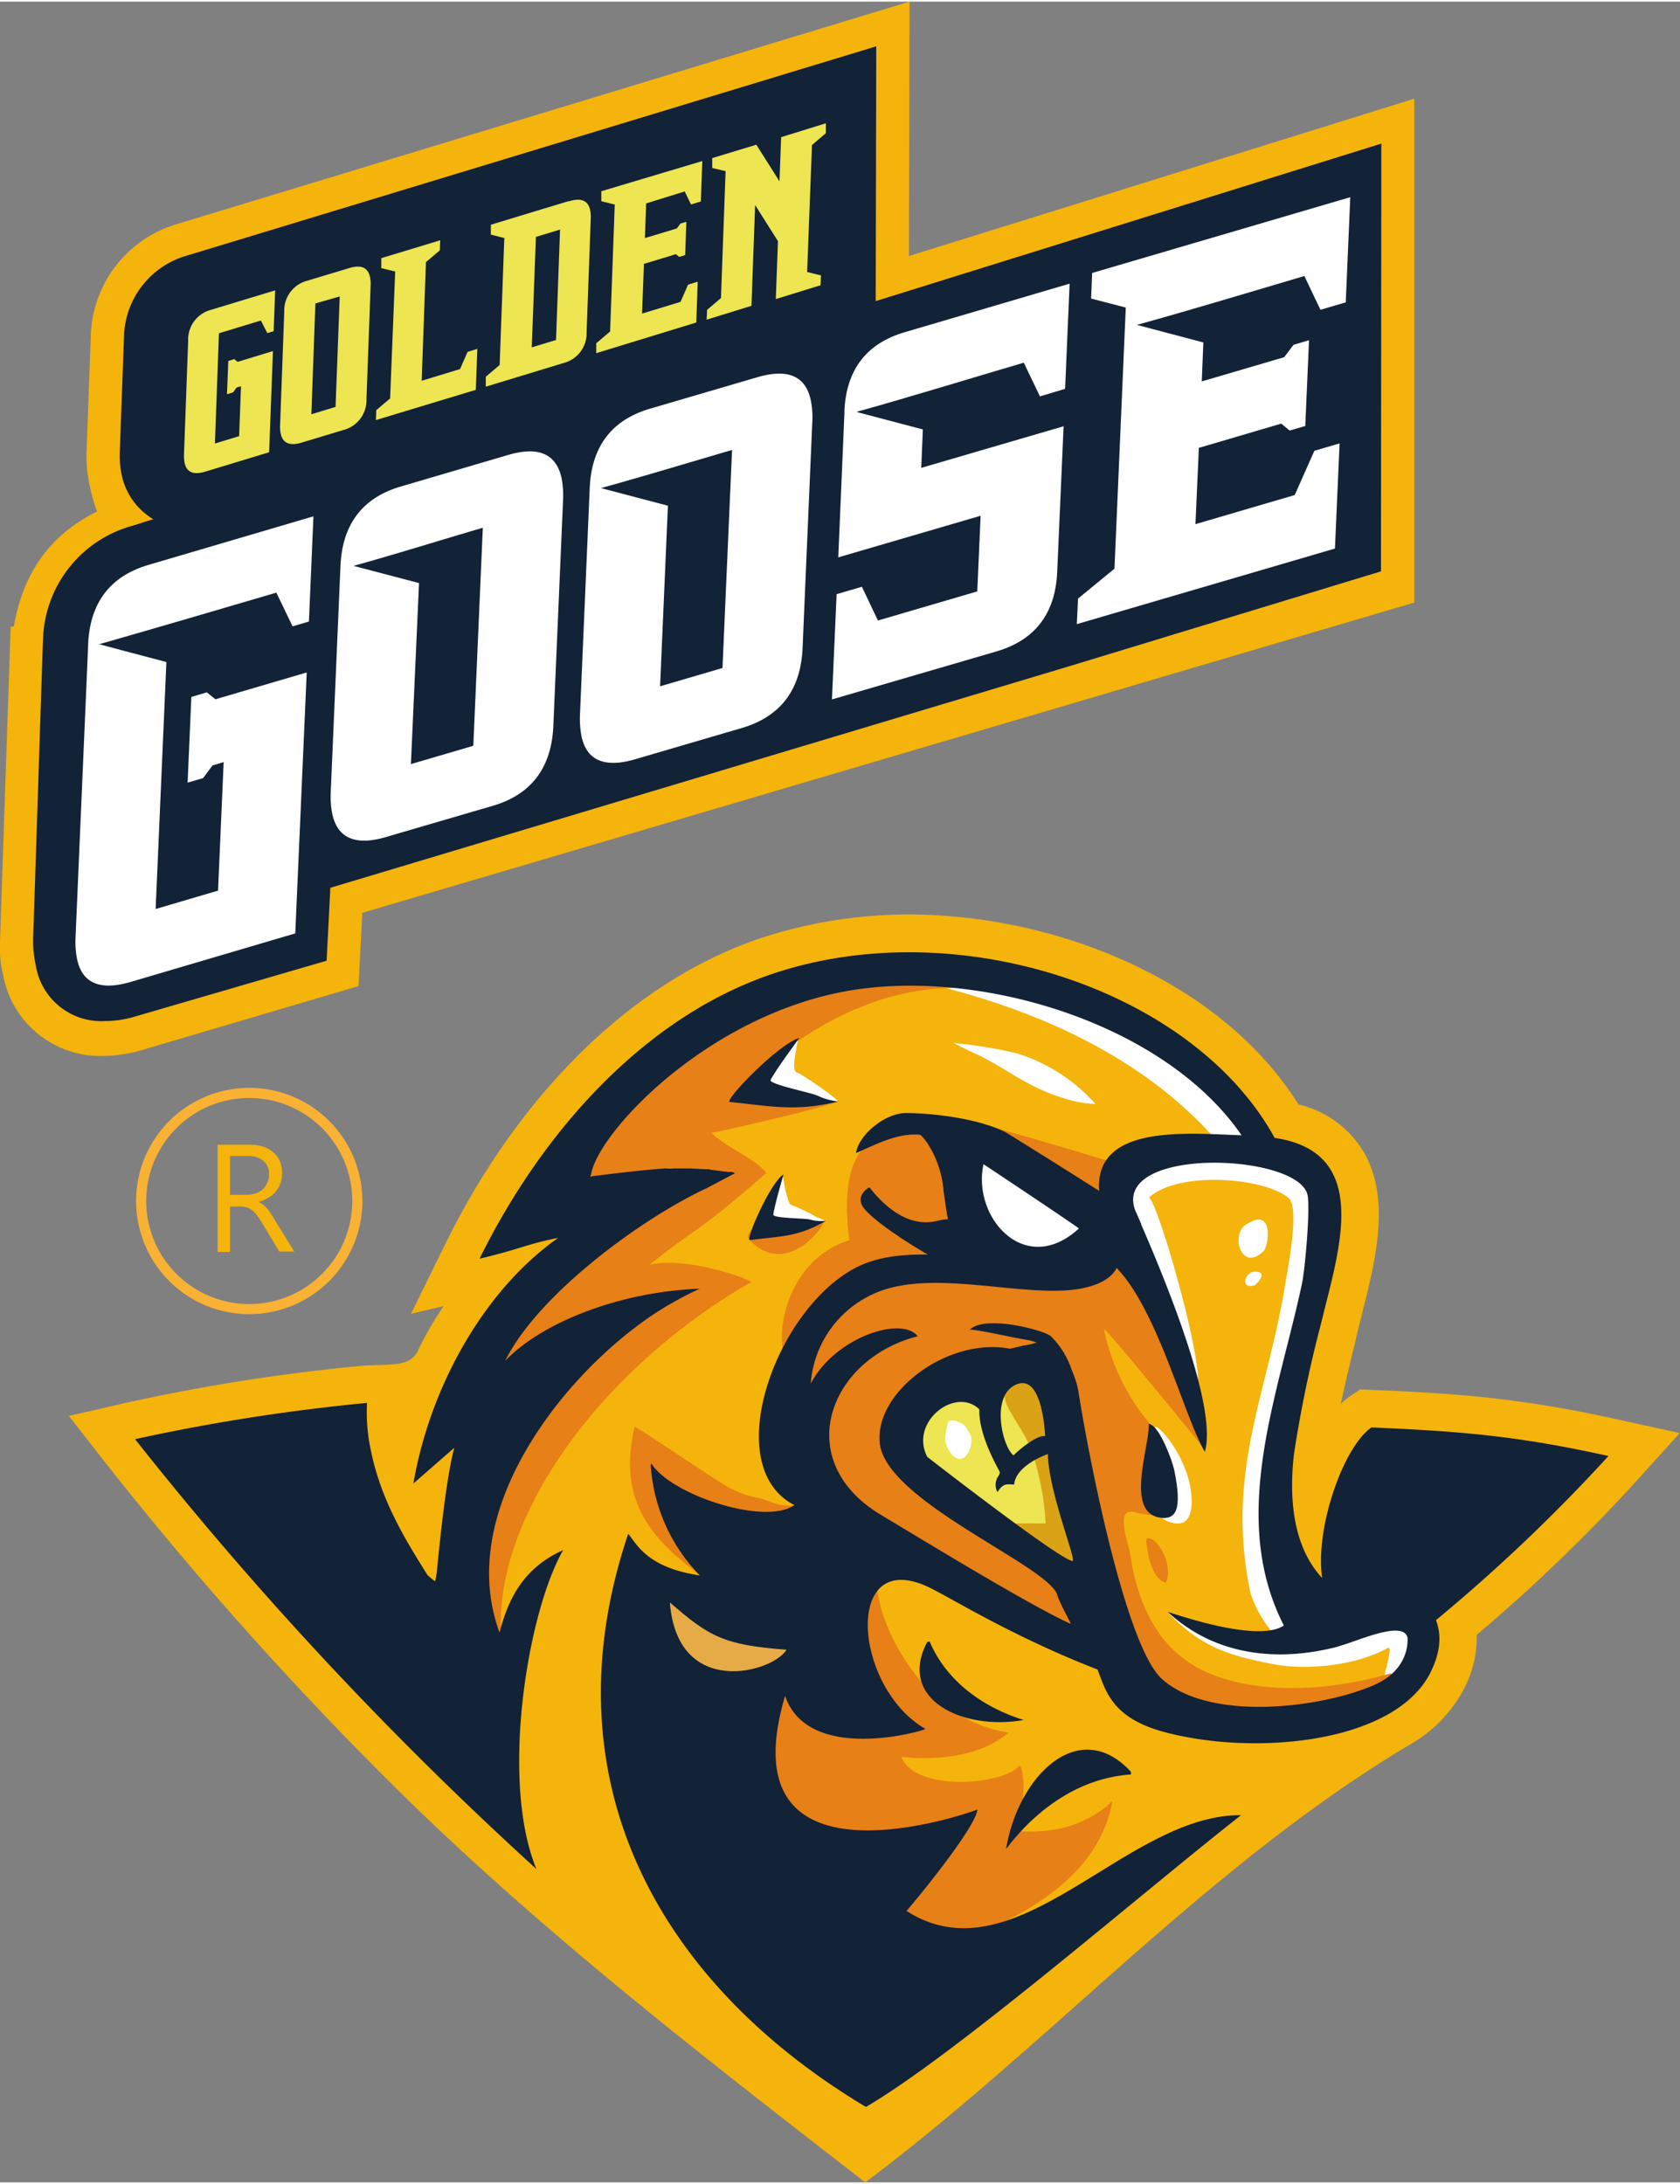 <svg xmlns="http://www.w3.org/2000/svg" width="100" height="130" viewBox="0 0 242.32 314.55"><rect x="0" y="0" width="242.32" height="314.55" fill="#808080" stroke="none"/><defs><style>.cls-1,.cls-8{fill:#f5b40b;}.cls-1,.cls-2,.cls-3,.cls-4,.cls-5,.cls-6,.cls-7{fill-rule:evenodd;}.cls-11,.cls-2{fill:#fff;}.cls-3{fill:#e78016;}.cls-10,.cls-4{fill:#ede551;}.cls-5{fill:#daa215;}.cls-6,.cls-9{fill:#122237;}.cls-7{fill:#e6ab46;}.cls-12{fill:none;stroke:#f9b233;stroke-miterlimit:10;stroke-width:1.46px;}</style></defs><title>Ресурс 1</title><g id="Слой_2" data-name="Слой 2"><g id="Слой_1-2" data-name="Слой 1"><path class="cls-1" d="M60.38,194.38A46.25,46.25,0,0,1,64,188.15l-4.72,1.12,5.09-10.35c9.28-18.84,24.78-36.77,45.1-43.75A68.57,68.57,0,0,1,137,131.92c18.91,1.49,39.88,10.56,50.29,27.15a14.91,14.91,0,0,1,9.41,6.86c4.45,7.69,1,18-.92,26.07-.81,3.43-1.65,6.82-2.38,10.23a11.56,11.56,0,0,1,1.32-1.06l1.49-1,1.81.08c5.19.22,10.37.49,15.52,1a168.21,168.21,0,0,1,19.6,3.22l9.14,2L236,213.42a244,244,0,0,1-23,22.15,16.13,16.13,0,0,1-2,8.1,20,20,0,0,1-7.72,7.78c-29.07,17.36-52,43.28-78.48,63.1C99.6,295,75,276,53,253.57A510.33,510.33,0,0,1,15.2,210.74L9.94,204l8.33-1.91a278.7,278.7,0,0,1,34.11-5.34c4.51-.24,6.86.2,8-2.37Z"/><path class="cls-2" d="M172.7,199.83c1-3.19-5.41-25.83-6.95-27.36,4.36-3.86,16.47-2.83,20,0,1.74,1.1.23,9.1-.6,13.85-2.64,15.14-8.31,26.11-4.82,43.09a16.21,16.21,0,0,0,3.4,6c-3.6.15-7.39.11-8.83-.48-.87-.36-6.18-2.32-6.46-2.61,4.91,5.08,8.55,6.13,15,7.45,5.13,1,12.22.21,16.68-2.28,1.28-.72-1.87,7.13,0,5.48,2-1.8,4.91-.77,4.92-7.11,0-7.72-2.42-4.34-4.21-4.05-1.44.24-7.21,2.57-10,3-.61.1-1.61.21-2.81.32.22-2.18-4.22-7.33-4.57-11.17a33.76,33.76,0,0,1,1.9-13.83c1.67-4,4.14-18.35,4.56-21,.56-3.62,3.78-17,1.47-20.11-1.69-2.27-2.54-3.4-6.13-4.11-4-.79-19.51-1-23,2-4.14,3.52-2.48,6.14-1.2,10.09.78,2.4,3.41,7,4.63,10.24,1.72,4.5,7,12.72,7,12.6Zm-6.07,5.93c-.34-.92,2.5,1.31,4.33,5.93,1.21,3.05,1.56,7.81-1,7.81a3.63,3.63,0,0,1-3.67-3.08c-.46-3.12-.12-3.54-.11-6.51,0-1.82-.4-1.59.07-3.62.22,0,.45-.33.38-.53Z"/><path class="cls-3" d="M145.47,249.68c-5.95,5-15.48,3.45-15.47,3.48,2,5.18,14.92,4.06,17.05,1.25,1,1,.69,7.59-.92,9.39,4.48.53,10.1-.2,14.33-4.27-2.21,12.51-16.16,18.52-27.88,22.18-5.4,1.69-14.24-4-16.92-8.92-5.57-10.19-5.42-8.86-8.5-20-1.8-6.53-2.64-11.05-.79-17.77,1.59-5.76,11.27-9.82,16.54-12.34,3-1.41,9.52.22,12,3.28.71.88.76,1.42.52,1.79a53.19,53.19,0,0,0-4.72-2.56c-2.82-1.4-4.48.89-4.13,4,.71,6.47,7.43,18.83,18.91,20.48Z"/><path class="cls-3" d="M200.6,241.13c-9.22,2.69-19.34,3-26.47-.13-6.91-3.05-10-9.49-11.14-17.25-.18-1.18-2.12-6.25.33-5.93.76.1,3.58,1,3.61,0,0-.53.55-.89.08-2-1.84-4.35,1.1-7.42-1.11-10.64a30.73,30.73,0,0,1-6.68-13.75c1,.81,8.77,10.31,14.23,17-.13-2.81-4.2-11.44-4.94-15.25-.23-1.13-6.07-10.66-6.48-10.58-6.09,1.16-5,3.15-13.95,2-7-.92-23.87-2.64-28.2,3.44-6.81,9.54-12.59,20.1-.73,29.34,6.55,5.11,8.45,9.25,17.95,10.43,6.27.79,12.49,6.55,19.13,8.25.78.2,7.63,6.44,11.16,7.77,8.9,3.39,17.29,4.87,27.4,3.54,4-.52,7.88-4.87,5.81-6.2Z"/><path class="cls-4" d="M155.22,227.08c-2.91-1.38-23.69-12.87-23.92-14.28-1-6.08-.22-11.74,6.87-14.05,13-4.22,12.47-2.65,15.4,8.3.74,2.73,3.74,19.15,2.25,19.86-.53.26-.18.37-.6.17Z"/><path class="cls-5" d="M156.44,211.24c.17,6.34-.23,13.45-1.76,14a2.45,2.45,0,0,1-.36.08c0,.49-.14.81-.47.81-.88,0-6.73-2.71-8.07-3.2-1-.36-4.11-2.25-4.24-3.3,0-.2,2.61-.11,2.84-.11,1,0,4.73-.06,6.44,0a39.28,39.28,0,0,0-1.69-9.5c-1.76-6.21-8.48-9.81-.41-12.79,4.19-1.56,5.1,3,6.12,6a40.07,40.07,0,0,1,1.6,8Z"/><path class="cls-2" d="M175,163.73c-6.32-7-17.4-15.75-37.73-21.22-1.89-.51-5.93-2.41.64-2.29a61.91,61.91,0,0,1,18.43,3.39c5.17,1.81,15.84,8.33,19.42,12.27,3.22,3.55,4.22,4.28,5.77,8.58a25.49,25.49,0,0,0-6.53-.73Z"/><path class="cls-3" d="M142.82,162.32c.31-.14,21.6,6.16,21.54,6.43-.23,1-3.4-.71-3.82,0s2.05,3.71,1.59,4.54c-1,1.78-5.64-.82-7.09-1.35-2.75-1-8.33-3.76-10.15-5.91-.8-.94-1.93-2.23-2-3.46-.17,0-.17-.2,0-.26Z"/><path class="cls-3" d="M102.6,163.17c2.49,2.35,6.29,3.61,7.93,5.8-10.33,9-9.13,7.1-16.87,13.23,4.88-1.16,13.28,1.56,14.7,2.47C86.57,197.25,71.93,218,72.24,234.3c.06,2.78.39,5.85-2.09-.25-.2-.5-.38-1-.55-1.48-.2.37-.54,0-.83.39-3.29,4.81-2.47,17.24.3,19.72,1.78,1.58,11.84,1.78-2.23-15.43-6.68-8.16,7.47-25.25,3.29-35.17-3.39-8.06,9-17,12.84-24.25,1.22-2.33-3-3-2-5.69,5.2-13.71,9.57-19.34,23.71-27.12,25.28-13.93,64.83,1.34,55.21,2.67-1.7-1.42-11-4.86-19.57-5.38-11.33-.68-22,3.83-32.84,13.64a15.63,15.63,0,0,0,3.6,1.69,25.92,25.92,0,0,0,8,1.1,7,7,0,0,1,1.41,0c-.89.59-15.36,4-17.88,4.42Zm13.29,53.64c-1.34-.08-2.33.56-4.82-.45-2-.79-3.34-.6-6-2.07-1.82-1-11.49-7.59-13.52-8.76-2.61,10.9,2.7,16.43,9.4,21.42a24.94,24.94,0,0,0,2.9,2.34s2.46-2.18,2.64-2.29c4.39-2.5,4.38-5.56,9.6-8.48,1.11-.63.06-1.69-.19-1.71Z"/><path class="cls-3" d="M132.74,163.44c.23-1.27-2.27-.39-3.63-.27-7.88.65-7.24,10.66-6.6,15.48-12,3.74-11,21.39-7.14,16.79,3.32-4,7.73-11.47,13.74-11,3.87.31,5.62-.39,11,.31,11.25,1.48,5.2.62.71-10.55-.8-2-2.11-13-6.43-11.15-1.42.62-1.47-.41-1.62.39Z"/><path class="cls-2" d="M142.81,177.45c-.41-2-2.93-4.26-2.45-7.88.88-6.7,6.4-.79,9.82,1.54.73.5,7.6,5.22,7.84,5.67.51,1-1,3-2.26,3.55-4.4,2-7.41,1.44-11.63-.7a4.41,4.41,0,0,1-1.32-2.18Z"/><path class="cls-6" d="M165.7,205.21c.12,3.18-3.51,12.78,1.69,13.47,2.14.28,3.18-1,2-6.77-.34-1.67-2-5.87-3.28-6.6-.17-.11-.42-.25-.41-.1Z"/><path class="cls-2" d="M179.65,176.44c-2.16,1.45-.6,6.95,2.63,3.76.66-.63,1.61-6.61-2.63-3.76Z"/><path class="cls-2" d="M181.28,184.88s1.82-1.8-.46-1.68c-1.18.06-2,2.45,0,2,.22,0,.4-.37.44-.29Z"/><path class="cls-6" d="M136.62,175.08c-.21-1.29-.44-3-.52-3.5a14.68,14.68,0,0,0-1.74-5.93l-.35-.59a6.45,6.45,0,0,0-1.27-1.62c-3.23-.28-6.14,1.28-9.27,2.64.39-2.61,4.15-5.78,7.24-5.77,3.77,0,10.45.78,14.38,2.79h0s19.14,11.86,18.08,11.59c-.23-.06.2.25.46.34,1.3.44-4.54,3.72-4.92,4s-.55.43-.91.69c.47.58,1,1.14,1.49,1.66a2.73,2.73,0,0,1,.25.23c.41,1.94-1.39,1.92-3.13,2.83-5.37,2.84-17.33,1.77-19.79-9.38Zm19,1.88c-1-.79-13.75-9.27-13.76-9.27-1.68,7.68,6,16.4,13.76,9.27Z"/><path class="cls-3" d="M110.44,172.62c.34.46-.78,1.48-1,2.47-.44,2-2.19,2.63-1.32,3.54,6.06,6.25,12.15-4.1,10.52-2.74-.59.5-7.08,1.82-7.29.83-.33-1.57-.83-1.68-.48-3.66.06-.28-.33-.3-.43-.44Z"/><path class="cls-2" d="M115.07,149.8c-.06.8-1.06,4.38-.13,4.65.65.19,6.23,4,5.82,4.16-.79.38-11.25-1.17-11.23-1.33.24-1.76,5.54-7.56,5.54-7.48Z"/><path class="cls-6" d="M115.28,149.49c-3,.84-11,9.14-10,9.23,4.94.45,8.69,1.35,14.18.24,2.75-.56.81,0-1.52-1.15-.85-.42-7.07-1.65-6.79-2.26.52-1.17,4.14-6.06,4.13-6.06Z"/><path class="cls-2" d="M112.85,169.24c.06,0,.4,2.18.51,2.47s.42,1.73.7,1.83a27.31,27.31,0,0,1,3.86,1.85c.08,0,1.1.4,1,.45-1.43.78-4.17-.06-5.86-.07-1,0-1.84-.32-2.75-.23-.09-.49,1-2.54,1.25-3.22.11-.35.64-1.35.86-1.82,0-.12.41-1.2.41-1.2s0-.06,0-.06Z"/><path class="cls-6" d="M113,169.16c-1.92,1.22-5.55,9.57-4.83,9.47,3.57-.48,6.41-.37,10-2.25,1.8-.94.57-.15-1.33-.71-.7-.2-5.35-.16-5.3-.71.1-1.08,1.48-5.8,1.47-5.8Z"/><path class="cls-2" d="M158,159a25,25,0,0,0-11.33-7.3,62.26,62.26,0,0,0-9.13-1.48s2.58,1.28,2.87,1.4c4.36,1.94,7.63,4.94,12.88,6.5A16.27,16.27,0,0,0,158,159Z"/><path class="cls-3" d="M165.32,221.88c.16,1.81.76,5.68,2.85,6.17,1.21-2.78-1.56-7.06-2.8-6.32l-.05.15Z"/><path class="cls-2" d="M136.74,204.93a16,16,0,0,0-.39,1.87,3.56,3.56,0,0,0,1.12,2.92c1.78,1.81,3.27-2,2.4-3.18-.22-.29-.61-1.29-1.23-1.49s-.3-.38-1.44-.38c-.19,0-.49.16-.46.26Z"/><path class="cls-6" d="M163.12,255.71c-11.55.78-18,11-18,10.71,1.73-10.43,10.4-19.11,17.87-11.24.21.22.18.52.08.53Z"/><path class="cls-6" d="M134.09,236.56c3.85,9,13.76,11.27,13.56,11.3-8.81,1.55-18.14-2.94-14-11.09.11-.23.36-.29.4-.21Z"/><path class="cls-6" d="M146.13,181.22c.45,1.59-4.69-7-10.81-5.39-4.73,1.27-8.43-2.91-9.92-4.8,0-.05-2.2,1.19-.8,3,2.49,3.26,18.74,13.13,20.23,10.08,1-2,.86-4.48,1.3-2.91Z"/><path class="cls-6" d="M207.14,233.44A246.13,246.13,0,0,0,232,209.78c-13.27-2.95-21.61-3.58-34.18-4.12-4.06,2.78-8.18,14.57-7.11,21.72-3.93-4.21-4.89-10.73-4.07-17.88a180.25,180.25,0,0,1,3.89-18.77c2.45-10.27,7.58-24.72-6.68-26.84-11.88-21.62-46.18-32.66-72.68-23.57-18.3,6.28-32.95,22.66-42,41,5.72-1.34,7-2.17,11.34-3C70,185.69,62.06,199.57,59.63,213.74l5.9-5.15c-1.16,4.21-2.11,13.65-2.53,17.95a12.91,12.91,0,0,1-.24,1.31,12.36,12.36,0,0,1-1.09-.89c-3.68-5.83-6.79-11.17-8.18-18a25.86,25.86,0,0,1-.55-6.84,281.54,281.54,0,0,0-33.46,5.23,519,519,0,0,0,57.89,62c-5.29-12.81-1.24-37.14,3.86-46-4.42,2-7.56,5.37-9.17,11.91-6.85-18.48,11-39.45,24.33-47.24,1.54-.89,3-1.68,4.55-2.37-11.41.41-22.72,4.8-28.07,10.4,4.55-9.27,18.95-20.09,28.79-24.78a3.58,3.58,0,0,0,.52-.25c.29-.18.31-.16.56-.3L106,169c-.49-.35-.7-.09-1.22-.23h-.08l-2.26-.29a1.06,1.06,0,0,0-.58-.06l-2.35-.12-.32,0-1.52,0h-.56c-.4.07-.77,0-1.19,0-3.56.26-6.92.68-10.46,1.12-.14,0-.44.23-.22-.22,1-6.11,16.76-22.93,37-26.5,19.08-3.37,45.78,4.68,56.84,20.82-8-.28-21.19-1.61-20.54,8,0,.32,0,.12,0,.37.06,1.57.56,3.9.33,5.95-.06.12-.11.26-.17.4-8.85,6.73-24.44-.28-34.28,3.92-12.05,5.14-21.05,28.93-9.84,34.7-4.21,3-17.79-1.45-20.63-6l-.09.2A25,25,0,0,0,100.94,227c-7.67-1.11-9.14-4.61-10.33-6-12.06,35.87,4.76,65,34.29,82.67,13.12-7.7,39.45-30.58,54.1-42.08-16.62-.18-32.4,23.94-48.24,13.81,3.07-3.61,10-12.3,10.22-14.63-1.65.69-36.35,12.62-27.74-16.39h0c3.42,10,20.49,4.9,20.23,4.76-10.39-6-11.88-26.24.42-20.47,3,1.4,11.93,7.06,24.42,11.91,1.17,3,2,6.9,9.41,8.95,12.84,3.54,33.18,1.83,38.52-8.35,1.54-3,1.71-5.54.89-7.71Zm-14,3.76c2.37-.58,9.19-3.83,9.88-1.25.12,2.18-.92,5.2-4.9,6.9-7.85,3.36-23.71,5.21-30.51-.9-5.49-4.91-10.93-34.11-12.06-41.48a12.66,12.66,0,0,0-.82-2.73c-.19-.48-.31-.91-.52-1.35a12.21,12.21,0,0,0-2.66-3.91c-1-.84-9.43-3.12-11.67-.92.77-.11,6.93,1.31,8.65,1.53l1,.32a10.05,10.05,0,0,1-1.92.44l-1.91.46c-8.88-1.72-19.53,6.14-18.81,13.57.81,8.38,24,17.56,25.59,21.86.3,1.18,2,4.11,1.95,4.25-5.79-2.63-19.84-11.2-27.41-15.75-12.87-7.73-7.62-22.38,5.35-25.74-2.38-3-12,.23-15.43,6.84a15.43,15.43,0,0,1,8.66-12.76c8.67-4.34,23.11.95,31.19-1.15,2.47-.64,3.63-1.6,4.28-2.76,5.91,6.09,9.66,21.25,12.71,26.5,1.9-6.49-5.8-25-9.18-32.79h0l0-.08h0c-.34-.79-.64-1.46-.88-2-3.29-9.26,23.76-8.22,24.89-2.1.39,2.18-.4,10.79-.81,12.7-3.44,16.17-10.63,33.62-2.62,49.33-4,2.69-16.93-2.14-16.71-1.93,7.61,7,17.31,6.92,24.74,4.91Zm-42-27.76c.1,5.37,3.9,14.7,3.61,15.47-1.38.26-21-15-21-15-2.63-5.07,4.11-10.21,7.51-6.86-.09,3.17,1.82,6.92,2.77,8.69.22.4.25.43,0,.9a2.22,2.22,0,0,0-.16,2.35c.83-1.32,1.34-1.14,2.4-1.09.2-2.06,2.65-3.58,4.9-4.42Zm-.39-2.53c-1.36-.2-4.28,2.46-4.56,2.78-1.58-1.21-3.24-8.19.05-10.05,3.78-2.14,4.41,5.47,4.51,7.27Z"/><path class="cls-7" d="M96.62,230.9c5.66,4.92,7.78,6.15,16.83,6.82-2,3.32-15.76,7.09-16.83-6.82Z"/><path class="cls-8" d="M204,14,131.1,36.7,131.19,0,25.51,32.09A17.33,17.33,0,0,0,13.09,48.43l-.6,16.32a18.64,18.64,0,0,0,.38,4.7A25.69,25.69,0,0,0,14,73.55c-6.23,3.06-10.6,8.29-12,16.59H1.54L0,135.57a16.31,16.31,0,0,0,.45,4.83A14.24,14.24,0,0,0,15,152.07a20.58,20.58,0,0,0,6-1L51.71,142l.55-10.57L204,86.68Z"/><path class="cls-9" d="M154.37,95.82l-106.72,32-.54,10.52-27.46,8a15.72,15.72,0,0,1-4.68.71A9.56,9.56,0,0,1,5.16,139a16.6,16.6,0,0,1-.36-4.38L6.17,92.79s.08-1.51.08-1.67a17.55,17.55,0,0,1,13-15.56l2.85-.91a9.74,9.74,0,0,1-4.55-6.4,12.94,12.94,0,0,1-.27-3.36l.6-16.33a12.48,12.48,0,0,1,9.06-11.92L126.39,6.45l-.08,36.75,72.93-22.72-.05,61.7Z"/><path class="cls-10" d="M38.82,65l-9.19,2.79c-1.7.52-2.71.11-3-1.25a5.32,5.32,0,0,1-.09-1.26l.6-16.37a4.43,4.43,0,0,1,3.35-4.47l9.2-2.79-.22,5.89-.91.28L37.63,46l-6.05,1.84L31,63.74l3.49-1.06.27-7.2-.63.19-.52.7-.87.26.19-4.8.87-.27.47.4,5.1-1.55L38.82,65ZM50.36,38.44c1.7-.52,2.71-.1,3,1.26a4.41,4.41,0,0,1,.1,1.26l-.6,16.36A4.44,4.44,0,0,1,49.5,61.8l-6,1.81c-1.7.51-2.7.09-3-1.25a4.51,4.51,0,0,1-.1-1.27L41,44.72a4.43,4.43,0,0,1,3.35-4.47l6-1.81Zm-4.87,5.14-.58,15.94,3.49-1.06L49,42.53l-3.49,1Zm18-9.14-.05,1.44-2,1.69-.62,17.12L66.36,53l1.08-2.48,1.41-.43L68.63,56,54.22,60.36l.05-1.43,2-1.69L57,38.93,55,38.44l0-1.44,8.45-2.56Zm18.63-5.65c1.7-.52,2.7-.1,3,1.26a4.84,4.84,0,0,1,.09,1.26l-.6,16.36a4.42,4.42,0,0,1-3.36,4.47l-11.18,3.4,0-1.43,2-1.7.67-18.31-1.94-.49,0-1.43,11.18-3.39ZM77.3,33.94l-.6,15.93,3.5-1.06.58-15.93L77.3,33.94Zm24-11-.21,5.89-1.42.43-.91-1.88L93.2,29.11l-.18,5,4.6-1.39.52-.7.86-.26-.17,4.8-.87.26-.47-.39-4.61,1.4L92.61,45l5.55-1.69,1.08-2.48,1.4-.43-.21,5.89L86,50.71l0-1.43,2-1.7.67-18.31-1.94-.48,0-1.44L101.29,23Zm7.62,6.39-.53,14.55-6.47,2,.07-1.42,2-1.7.67-18.31L102.73,24l0-1.43,6.36-1.93,3.34,5.28.24-6.37,6.45-2,0,1.43-2,1.7L116.42,39l2,.49-.06,1.42-6.46,2,.31-8.36-3.25-5.14Z"/><path class="cls-11" d="M42.59,134.4l-23.74,7q-6.62,1.94-7.73-3.28a13,13,0,0,1-.22-3.26l1.82-42.15c-.13,3.1,0-.65.06-1q.8-8.16,8.66-10.47l23.77-7-.65,15.18-2.36.69-2.34-4.86c-8.59,2.52-17,5-25.56,7.44L24,95.26l-1.55,35.62,9-2.65.81-18.54-1.6.48L29.29,112l-2.23.65.54-12.36,2.23-.66,1.24,1,13.17-3.87L42.59,134.4Z"/><path class="cls-11" d="M81,68.72c-.78-3.51-3.35-4.62-7.74-3.32L57.85,69.93c-5.56,1.62-8.47,5.45-8.74,11.44l-1.4,32.55a13,13,0,0,0,.22,3.26c.75,3.48,3.34,4.62,7.74,3.32L71.07,116c5.55-1.62,8.46-5.48,8.74-11.46L81.21,72A13.61,13.61,0,0,0,81,68.72ZM68.27,107.34l-9,2.64,1.17-26.11L51,81.39c6.39-1.78,12.3-3.64,18.64-5.5Z"/><path class="cls-11" d="M116.94,57.47c-.75-3.48-3.31-4.58-7.71-3.29L93.78,58.71c-5.53,1.62-8.45,5.42-8.72,11.44l-1.4,32.58a13.62,13.62,0,0,0,.22,3.26c.75,3.48,3.34,4.58,7.74,3.29l15.4-4.51c5.53-1.64,8.47-5.47,8.74-11.48l1.4-32.56A12.23,12.23,0,0,0,116.94,57.47ZM104.21,96.12l-9,2.64,1.13-26.05-9.66-2.54c6.43-1.78,12.54-3.64,18.91-5.5Z"/><path class="cls-11" d="M121.79,59.11q.39-9,8.72-11.43l23.77-7-.65,15.17L150,56.94l-2.33-4.86c-8.17,2.4-16,4.83-24.15,7.1l9.59,2.53-.23,5.54,20.53-6-.92,21c-.26,6-3.19,9.84-8.74,11.47L120,100.65l.67-15.18,3.65-1.07,2.31,4.87,14.33-4.2.48-10.91-20.53,6,.9-21.08Z"/><path class="cls-11" d="M194.76,28.21l-.65,15.17-3.65,1.07-2.32-4.87c-8.14,2.4-16,4.79-24.16,7.05l9.59,2.53-.23,5.62,11.88-3.49,1.36-1.79,2.23-.66-.54,12.37-2.26.66-1.21-1-11.88,3.5-.49,11,14.32-4.2,2.83-6.38,3.64-1.07-.67,15.17L155.32,89.79l.17-3.68,5.26-4.32,1.63-37.66-5-1.3.15-3.69,37.23-10.93Z"/><path class="cls-12" d="M51.54,173a15.59,15.59,0,1,1-15.6-15.59A15.59,15.59,0,0,1,51.54,173Z"/><path class="cls-8" d="M42.44,180.29H40.29L37.7,176a8.55,8.55,0,0,0-.69-1,3.24,3.24,0,0,0-.68-.7,2.36,2.36,0,0,0-.76-.38,2.75,2.75,0,0,0-.9-.13H33.18v6.56H31.39V164.88H36a6.79,6.79,0,0,1,1.85.24,4.31,4.31,0,0,1,1.49.78,3.7,3.7,0,0,1,1,1.28,4.35,4.35,0,0,1,.35,1.8,4.14,4.14,0,0,1-.25,1.48,3.87,3.87,0,0,1-1.77,2.09,5.33,5.33,0,0,1-1.4.57v0a3,3,0,0,1,.66.4,3.39,3.39,0,0,1,.56.52,4.82,4.82,0,0,1,.51.68c.17.26.35.54.56.89Zm-9.26-13.78v5.59h2.45a3.72,3.72,0,0,0,1.27-.21,2.88,2.88,0,0,0,1-.58,2.6,2.6,0,0,0,.65-.93,3,3,0,0,0,.25-1.25,2.39,2.39,0,0,0-.81-1.92,3.4,3.4,0,0,0-2.32-.7Z"/></g></g></svg>